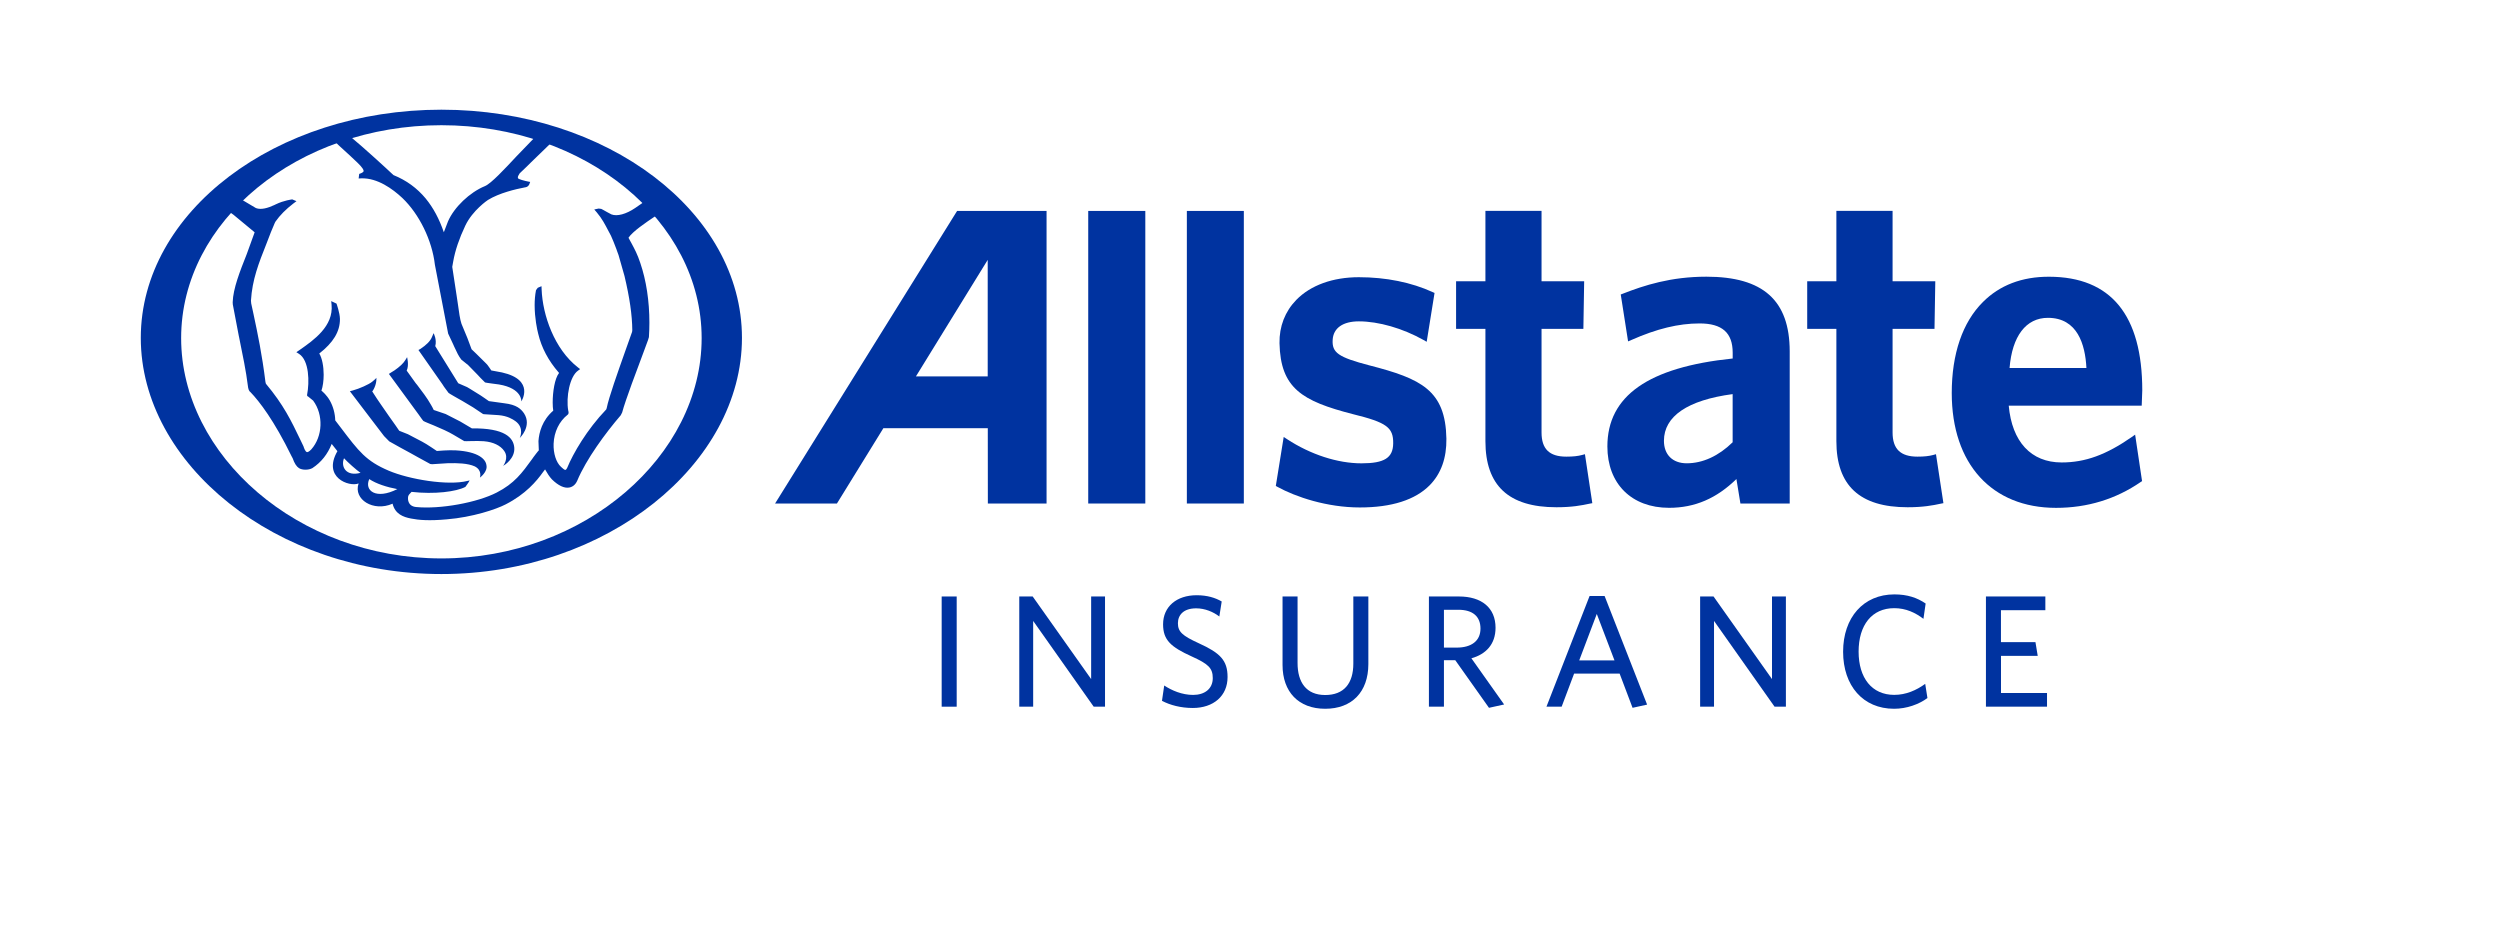 <svg xmlns="http://www.w3.org/2000/svg" width="120" height="45" viewBox="0 0 120 45" fill="none"><g clip-path="url(#clip0)"><path d="M45.94 10.126L37.204 24.168H40.173C40.173 24.168 42.327 20.672 42.402 20.553H47.414L47.417 24.17H50.235V10.126H45.94ZM47.41 18.066H43.965C44.179 17.724 47.41 12.474 47.41 12.474V18.066Z" fill="#0033A0"></path><path d="M54.975 10.125H52.235V24.169H54.975V10.125Z" fill="#0033A0"></path><path d="M59.704 10.125H56.969V24.169H59.704V10.125Z" fill="#0033A0"></path><path d="M65.731 17.538C64.241 17.148 63.929 16.931 63.968 16.31C64 15.748 64.458 15.425 65.225 15.425C66.171 15.425 67.329 15.758 68.325 16.317L68.481 16.406L68.858 14.062L68.768 14.021C67.748 13.554 66.525 13.306 65.225 13.306C63.975 13.306 62.91 13.692 62.225 14.392C61.681 14.95 61.402 15.671 61.416 16.473C61.464 18.637 62.495 19.25 64.939 19.879C66.556 20.277 66.885 20.515 66.873 21.285C66.864 21.977 66.45 22.24 65.352 22.24C64.202 22.24 62.906 21.817 61.781 21.081L61.618 20.973L61.239 23.325L61.321 23.371C62.196 23.852 63.693 24.358 65.27 24.358C66.8 24.358 67.929 23.996 68.627 23.29C69.171 22.735 69.439 21.988 69.427 21.058C69.387 18.729 68.214 18.177 65.731 17.538Z" fill="#0033A0"></path><path d="M76.077 21.802L75.935 21.84C75.748 21.892 75.508 21.919 75.183 21.919C74.371 21.919 73.994 21.552 73.994 20.76C73.994 20.76 73.994 16.031 73.994 15.787C74.219 15.787 76.002 15.787 76.002 15.787L76.04 13.5C76.04 13.5 74.221 13.5 73.994 13.5C73.994 13.265 73.994 10.123 73.994 10.123H71.3C71.3 10.123 71.3 13.265 71.3 13.5C71.085 13.5 69.892 13.5 69.892 13.5V15.787C69.892 15.787 71.083 15.787 71.3 15.787C71.3 16.031 71.3 21.173 71.3 21.173C71.3 23.306 72.412 24.348 74.71 24.348C75.452 24.348 75.906 24.262 76.308 24.175L76.431 24.152L76.077 21.802Z" fill="#0033A0"></path><path d="M81.906 13.281C80.202 13.281 78.917 13.696 77.894 14.098L77.796 14.135L78.148 16.387L78.302 16.321C79.529 15.779 80.569 15.525 81.581 15.525C82.661 15.525 83.169 15.971 83.169 16.933C83.169 16.933 83.169 17.094 83.169 17.208C79.123 17.625 77.154 19.004 77.154 21.429C77.154 23.221 78.315 24.375 80.115 24.375C81.361 24.375 82.394 23.921 83.348 22.994C83.4 23.304 83.54 24.169 83.54 24.169H85.906V16.86C85.902 14.421 84.633 13.281 81.906 13.281ZM80.961 22.238C80.286 22.238 79.869 21.825 79.869 21.16C79.869 19.979 81.008 19.206 83.167 18.917V21.229C82.496 21.885 81.736 22.238 80.961 22.238Z" fill="#0033A0"></path><path d="M92.927 21.802L92.788 21.84C92.6 21.892 92.359 21.919 92.04 21.919C91.225 21.919 90.844 21.552 90.844 20.76C90.844 20.76 90.844 16.031 90.844 15.787C91.071 15.787 92.856 15.787 92.856 15.787L92.894 13.5C92.894 13.5 91.073 13.5 90.844 13.5C90.844 13.265 90.844 10.123 90.844 10.123H88.146C88.146 10.123 88.146 13.265 88.146 13.5C87.94 13.5 86.746 13.5 86.746 13.5V15.787C86.746 15.787 87.94 15.787 88.146 15.787C88.146 16.031 88.146 21.173 88.146 21.173C88.146 23.306 89.267 24.348 91.565 24.348C92.304 24.348 92.779 24.26 93.163 24.175L93.284 24.152L92.927 21.802Z" fill="#0033A0"></path><path d="M102.319 20.981C101.094 21.831 100.092 22.198 98.959 22.198C97.488 22.198 96.575 21.202 96.419 19.471C96.696 19.471 102.802 19.471 102.802 19.471L102.829 18.742C102.829 15.127 101.327 13.29 98.359 13.283C97.054 13.279 95.986 13.69 95.181 14.496C94.2 15.471 93.684 16.988 93.684 18.867C93.684 22.269 95.606 24.377 98.69 24.377C100.196 24.377 101.563 23.956 102.752 23.137L102.819 23.094L102.486 20.863L102.319 20.981ZM96.459 17.665C96.582 16.135 97.248 15.256 98.3 15.256C99.717 15.256 100.092 16.533 100.148 17.665H96.459Z" fill="#0033A0"></path><path d="M21.187 5.265C13.233 5.265 6.758 10.177 6.758 16.219C6.758 22.256 13.231 27.554 21.187 27.554C29.143 27.554 35.614 22.256 35.614 16.219C35.614 10.177 29.143 5.265 21.187 5.265ZM21.187 26.804C14.3 26.804 8.695 21.863 8.695 16.229C8.695 10.594 14.3 6.01 21.187 6.01C28.077 6.01 33.679 10.594 33.679 16.229C33.679 21.863 28.077 26.804 21.187 26.804Z" fill="#0033A0"></path><path d="M18.436 20.933L18.683 21.185C18.683 21.188 19.183 21.465 19.183 21.465L19.656 21.723L19.717 21.756L20.065 21.95L20.652 22.271C20.688 22.281 20.758 22.281 20.758 22.281L21.513 22.233C21.946 22.225 22.45 22.233 22.79 22.387C23.163 22.579 23.035 22.925 23.035 22.925C23.035 22.925 23.421 22.65 23.348 22.323C23.311 22.046 22.977 21.681 21.877 21.617C21.531 21.596 21.011 21.644 21.011 21.644C21.011 21.644 20.967 21.644 20.963 21.644C20.963 21.635 20.469 21.319 20.469 21.319L20.263 21.2C20.233 21.188 19.579 20.842 19.579 20.842C19.579 20.842 19.165 20.679 19.163 20.677C19.163 20.665 18.792 20.146 18.792 20.146L18.656 19.954L18.261 19.383L18.092 19.135C18.081 19.121 17.865 18.785 17.865 18.785C17.883 18.79 18.09 18.473 18.067 18.135C18.038 18.181 18.017 18.192 17.863 18.325C17.706 18.452 17.244 18.66 16.933 18.742L16.794 18.779L17.898 20.229L18.436 20.933ZM20.246 20.11L20.321 20.206C20.352 20.233 20.819 20.419 20.819 20.419C21.131 20.546 21.558 20.742 21.756 20.863L22.283 21.173C22.325 21.19 22.869 21.15 23.225 21.179C23.673 21.215 24.021 21.383 24.202 21.646C24.446 21.992 24.15 22.363 24.15 22.363C24.215 22.329 24.721 22.008 24.686 21.496C24.652 21.004 24.227 20.544 22.65 20.562C22.65 20.558 22.217 20.306 22.217 20.306L22.09 20.231L21.39 19.873C21.39 19.873 20.821 19.679 20.819 19.679C20.819 19.658 20.686 19.429 20.686 19.429C20.5 19.096 20.244 18.767 20.023 18.475L19.954 18.392C19.954 18.392 19.567 17.856 19.521 17.79C19.644 17.525 19.54 17.144 19.54 17.144C19.54 17.144 19.475 17.271 19.367 17.406C19.258 17.544 18.973 17.771 18.773 17.879L18.667 17.948L20.098 19.902L20.246 20.11ZM20.892 16.615C20.979 16.3 20.813 15.992 20.813 15.992L20.727 16.192C20.656 16.365 20.467 16.562 20.173 16.752L20.085 16.8L21.242 18.454C21.242 18.456 21.311 18.562 21.311 18.562L21.531 18.86C21.561 18.89 22.015 19.146 22.015 19.146L22.186 19.242L22.706 19.552L23.183 19.871L23.219 19.881L23.931 19.927C24.36 19.962 24.61 20.123 24.74 20.215C25.19 20.54 24.948 21.025 24.948 21.025C24.948 21.025 25.55 20.456 25.154 19.842C25.006 19.629 24.802 19.425 24.202 19.356L23.467 19.254C23.467 19.248 23.071 18.981 23.071 18.981L22.554 18.66L22.421 18.581L21.996 18.396L20.892 16.615ZM16.083 6.8C16.121 6.838 16.242 6.958 16.242 6.96L16.825 7.494C16.825 7.498 17.158 7.808 17.158 7.808C17.404 8.044 17.463 8.165 17.454 8.213C17.444 8.258 17.398 8.279 17.354 8.304C17.311 8.329 17.242 8.346 17.242 8.346L17.215 8.567L17.352 8.56C18.121 8.542 18.844 9.063 19.313 9.504C20.125 10.279 20.74 11.535 20.875 12.708L21.511 16.012L21.75 16.521L21.796 16.625L21.9 16.842C21.99 17.056 22.129 17.248 22.142 17.26C22.156 17.275 22.471 17.525 22.471 17.525L22.929 17.994L23.065 18.14L23.283 18.358C23.3 18.371 23.948 18.454 23.948 18.454C25.075 18.642 25.025 19.267 25.025 19.267C25.025 19.267 25.696 18.238 24.096 17.877C24.096 17.877 23.592 17.781 23.581 17.781C23.581 17.781 23.581 17.781 23.581 17.779C23.581 17.767 23.402 17.523 23.402 17.523C23.381 17.5 23.342 17.456 23.342 17.456C23.331 17.444 22.854 16.973 22.854 16.973L22.636 16.765C22.636 16.76 22.436 16.229 22.436 16.229L22.152 15.544C22.079 15.333 22.033 14.996 21.969 14.531C21.965 14.512 21.919 14.196 21.919 14.196L21.708 12.81C21.71 12.787 21.756 12.54 21.756 12.54C21.848 12.021 22.042 11.446 22.335 10.829C22.688 10.09 23.413 9.602 23.423 9.598C23.965 9.263 24.758 9.077 25.186 8.996C25.348 8.979 25.4 8.883 25.429 8.788L25.448 8.731L25.394 8.723C25.158 8.679 24.886 8.6 24.865 8.556C24.86 8.548 24.856 8.529 24.856 8.515C24.856 8.473 24.888 8.406 24.944 8.321C24.946 8.321 25.292 7.988 25.292 7.988L25.494 7.788C25.494 7.788 26.34 6.969 26.452 6.86L25.667 6.596C25.563 6.702 24.798 7.496 24.798 7.496C24.223 8.113 23.575 8.81 23.277 8.933C22.548 9.231 21.8 9.944 21.504 10.627C21.504 10.629 21.375 10.965 21.304 11.148C21.083 10.51 20.806 9.983 20.429 9.523C20.017 9.029 19.513 8.658 18.886 8.404C18.546 8.081 17.427 7.058 16.821 6.56L16.083 6.8ZM19.071 23.477C18.044 24 17.475 23.546 17.725 22.996C18.058 23.221 18.577 23.385 19.071 23.477ZM17.306 22.696C16.606 22.887 16.348 22.396 16.513 21.996C16.646 22.148 17.142 22.594 17.306 22.696ZM11.015 10.171C11.069 10.208 11.206 10.308 11.206 10.308C11.225 10.321 12.094 11.042 12.223 11.15C12.202 11.206 11.844 12.196 11.844 12.196C11.517 13.021 11.188 13.852 11.169 14.508L11.175 14.615C11.177 14.629 11.458 16.1 11.458 16.1L11.481 16.21C11.64 16.983 11.819 17.863 11.894 18.494C11.911 18.673 11.954 18.781 12.023 18.823C12.452 19.269 13.152 20.175 13.998 21.904C14.023 21.95 14.036 21.977 14.048 21.996C14.129 22.233 14.231 22.394 14.352 22.471C14.506 22.567 14.8 22.573 14.992 22.471C15.425 22.188 15.731 21.79 15.921 21.308C15.988 21.387 16.167 21.623 16.196 21.656C15.467 22.919 16.756 23.385 17.213 23.206C16.948 23.971 17.925 24.585 18.844 24.177C18.963 24.673 19.356 24.819 19.731 24.89C20.104 24.965 20.61 25.004 21.44 24.929C22.686 24.827 23.817 24.446 24.271 24.21C25.231 23.721 25.754 23.098 26.065 22.66C26.069 22.65 26.125 22.583 26.163 22.531C26.265 22.712 26.371 22.881 26.492 23.01C26.798 23.31 27.085 23.444 27.321 23.402C27.488 23.371 27.619 23.269 27.706 23.077C28.133 22.05 29.065 20.783 29.794 19.935C29.794 19.933 29.863 19.8 29.863 19.8C30.023 19.198 30.59 17.706 30.892 16.9L31.106 16.321C31.106 16.317 31.148 16.181 31.148 16.181C31.163 15.95 31.171 15.719 31.171 15.492C31.171 14.454 31.021 13.463 30.735 12.625C30.596 12.2 30.454 11.944 30.321 11.694L30.167 11.412C30.375 11.104 30.979 10.696 31.465 10.369C31.465 10.369 31.492 10.352 31.502 10.348L30.906 9.696C30.869 9.721 30.49 9.983 30.49 9.983C30.056 10.279 29.619 10.398 29.346 10.29C29.306 10.275 28.946 10.071 28.946 10.071C28.925 10.056 28.86 10.027 28.86 10.027C28.848 10.025 28.738 10.01 28.738 10.01C28.723 10.01 28.604 10.037 28.604 10.037L28.525 10.056L28.648 10.198C28.902 10.5 29.033 10.758 29.217 11.11C29.221 11.119 29.327 11.317 29.327 11.317L29.431 11.56L29.452 11.61L29.59 11.965L29.615 12.04L29.69 12.244L29.977 13.252C30.221 14.279 30.344 15.125 30.35 15.848C30.35 15.858 30.34 15.931 30.34 15.931C30.338 15.935 30.002 16.881 30.002 16.881C29.654 17.865 29.219 19.087 29.121 19.592L29.1 19.652C28.169 20.623 27.508 21.769 27.227 22.452C27.183 22.542 27.152 22.554 27.14 22.556C27.096 22.565 26.988 22.465 26.929 22.41C26.696 22.2 26.556 21.762 26.573 21.298C26.596 20.731 26.84 20.225 27.248 19.906C27.315 19.856 27.29 19.762 27.275 19.708C27.163 19.062 27.344 18.073 27.744 17.792L27.846 17.717L27.746 17.64C26.604 16.754 26.046 15.119 25.998 13.898L25.992 13.738L25.815 13.812C25.794 13.829 25.727 13.933 25.727 13.933C25.681 14.171 25.663 14.412 25.663 14.646C25.663 15.273 25.783 15.821 25.833 16.017C25.992 16.692 26.325 17.315 26.815 17.877C26.815 17.877 26.825 17.89 26.835 17.902C26.623 18.169 26.529 18.819 26.529 19.319C26.529 19.473 26.538 19.604 26.556 19.712C26.023 20.173 25.875 20.758 25.846 21.173C25.846 21.173 25.863 21.615 25.863 21.619C25.856 21.608 25.602 21.948 25.602 21.948L25.552 22.021C25.046 22.719 24.69 23.206 23.842 23.642C22.917 24.121 21.129 24.452 19.967 24.337C19.54 24.29 19.585 23.906 19.585 23.887C19.585 23.835 19.604 23.779 19.644 23.729C19.644 23.729 19.729 23.637 19.754 23.61C20.854 23.735 21.902 23.602 22.338 23.371C22.356 23.354 22.49 23.154 22.49 23.154L22.542 23.06L22.436 23.085C21.5 23.321 19.644 23.012 18.66 22.594C17.569 22.127 17.235 21.685 16.342 20.506L16.092 20.179C16.083 19.85 15.994 19.515 15.835 19.231C15.685 18.967 15.488 18.798 15.429 18.752C15.496 18.554 15.536 18.279 15.536 17.988C15.536 17.592 15.463 17.192 15.325 16.969C15.99 16.45 16.325 15.917 16.317 15.304C16.311 15.015 16.152 14.573 16.152 14.573L15.898 14.454L15.915 14.623C16.017 15.658 15.052 16.329 14.413 16.777C14.413 16.779 14.225 16.906 14.225 16.906L14.348 16.983C14.848 17.296 14.856 18.348 14.742 18.94L14.736 18.973L14.763 19.021L14.792 19.035C14.788 19.033 15.031 19.229 15.031 19.229C15.536 19.906 15.494 20.954 14.94 21.573C14.827 21.69 14.767 21.704 14.736 21.702C14.652 21.685 14.588 21.492 14.569 21.427C14.565 21.419 14.413 21.102 14.413 21.102C13.977 20.194 13.611 19.431 12.763 18.419C12.763 18.417 12.742 18.337 12.742 18.337C12.577 17.01 12.371 16.027 12.169 15.079L12.058 14.565C12.058 14.562 12.046 14.431 12.046 14.431C12.106 13.423 12.419 12.631 12.783 11.715L13.004 11.142L13.188 10.704C13.19 10.704 13.221 10.64 13.221 10.64C13.435 10.333 13.725 10.042 14.075 9.773L14.231 9.656L14.027 9.571C14.027 9.571 13.631 9.615 13.233 9.81L13.163 9.844C12.871 9.979 12.538 10.085 12.286 9.988C12.286 9.988 11.617 9.59 11.583 9.571L11.015 10.171Z" fill="#0033A0"></path><path d="M45.2 33.921V28.631H45.921V33.921H45.2Z" fill="#0033A0"></path><path d="M52.498 33.921L49.592 29.804V33.921H48.925V28.631H49.569L52.375 32.596V28.631H53.041V33.921H52.498Z" fill="#0033A0"></path><path d="M57.255 33.983C56.68 33.983 56.165 33.846 55.775 33.64L55.882 32.904C56.242 33.142 56.74 33.356 57.269 33.356C57.821 33.356 58.213 33.065 58.213 32.55C58.213 32.067 57.998 31.869 57.2 31.508C56.205 31.056 55.828 30.727 55.828 29.967C55.828 29.117 56.48 28.571 57.438 28.571C57.953 28.571 58.336 28.694 58.642 28.871L58.528 29.592C58.236 29.369 57.838 29.2 57.415 29.2C56.809 29.2 56.54 29.523 56.54 29.913C56.54 30.319 56.74 30.51 57.544 30.877C58.571 31.344 58.923 31.698 58.923 32.496C58.925 33.408 58.242 33.983 57.255 33.983Z" fill="#0033A0"></path><path d="M63.61 34.021C62.329 34.021 61.562 33.208 61.562 31.921V28.631H62.283V31.827C62.283 32.748 62.698 33.361 63.61 33.361C64.506 33.361 64.96 32.808 64.96 31.85V28.629H65.681V31.879C65.679 33.217 64.89 34.021 63.61 34.021Z" fill="#0033A0"></path><path d="M72.198 33.815L71.471 33.975L69.853 31.69H69.309V33.921H68.588V28.631H70.03C71.111 28.631 71.786 29.169 71.786 30.133C71.786 30.931 71.317 31.406 70.627 31.598L72.198 33.815ZM69.998 29.269H69.309V31.085H69.921C70.619 31.085 71.063 30.771 71.063 30.173C71.063 29.598 70.703 29.269 69.998 29.269Z" fill="#0033A0"></path><path d="M78.363 33.975L77.742 32.333H75.557L74.959 33.921H74.23L76.3 28.608H77.021L79.061 33.821L78.363 33.975ZM76.646 29.469L75.802 31.7H77.496L76.646 29.469Z" fill="#0033A0"></path><path d="M85.179 33.921L82.273 29.804V33.921H81.606V28.631H82.25L85.056 32.596V28.631H85.723V33.921H85.179Z" fill="#0033A0"></path><path d="M90.915 34.021C89.427 34.021 88.469 32.917 88.469 31.283C88.469 29.644 89.442 28.531 90.929 28.531C91.558 28.531 92.025 28.692 92.431 28.969L92.325 29.704C91.942 29.413 91.49 29.192 90.923 29.192C89.85 29.192 89.213 30.004 89.213 31.277C89.213 32.55 89.856 33.354 90.923 33.354C91.49 33.354 91.99 33.131 92.41 32.825L92.517 33.506C92.11 33.808 91.521 34.021 90.915 34.021Z" fill="#0033A0"></path><path d="M95.325 33.921V28.631H98.177V29.29H96.046V30.823H97.702L97.811 31.483H96.048V33.263H98.257V33.921H95.325Z" fill="#0033A0"></path></g><defs><clipPath id="clip0"><rect width="120" height="45" fill="white"></rect></clipPath></defs></svg>